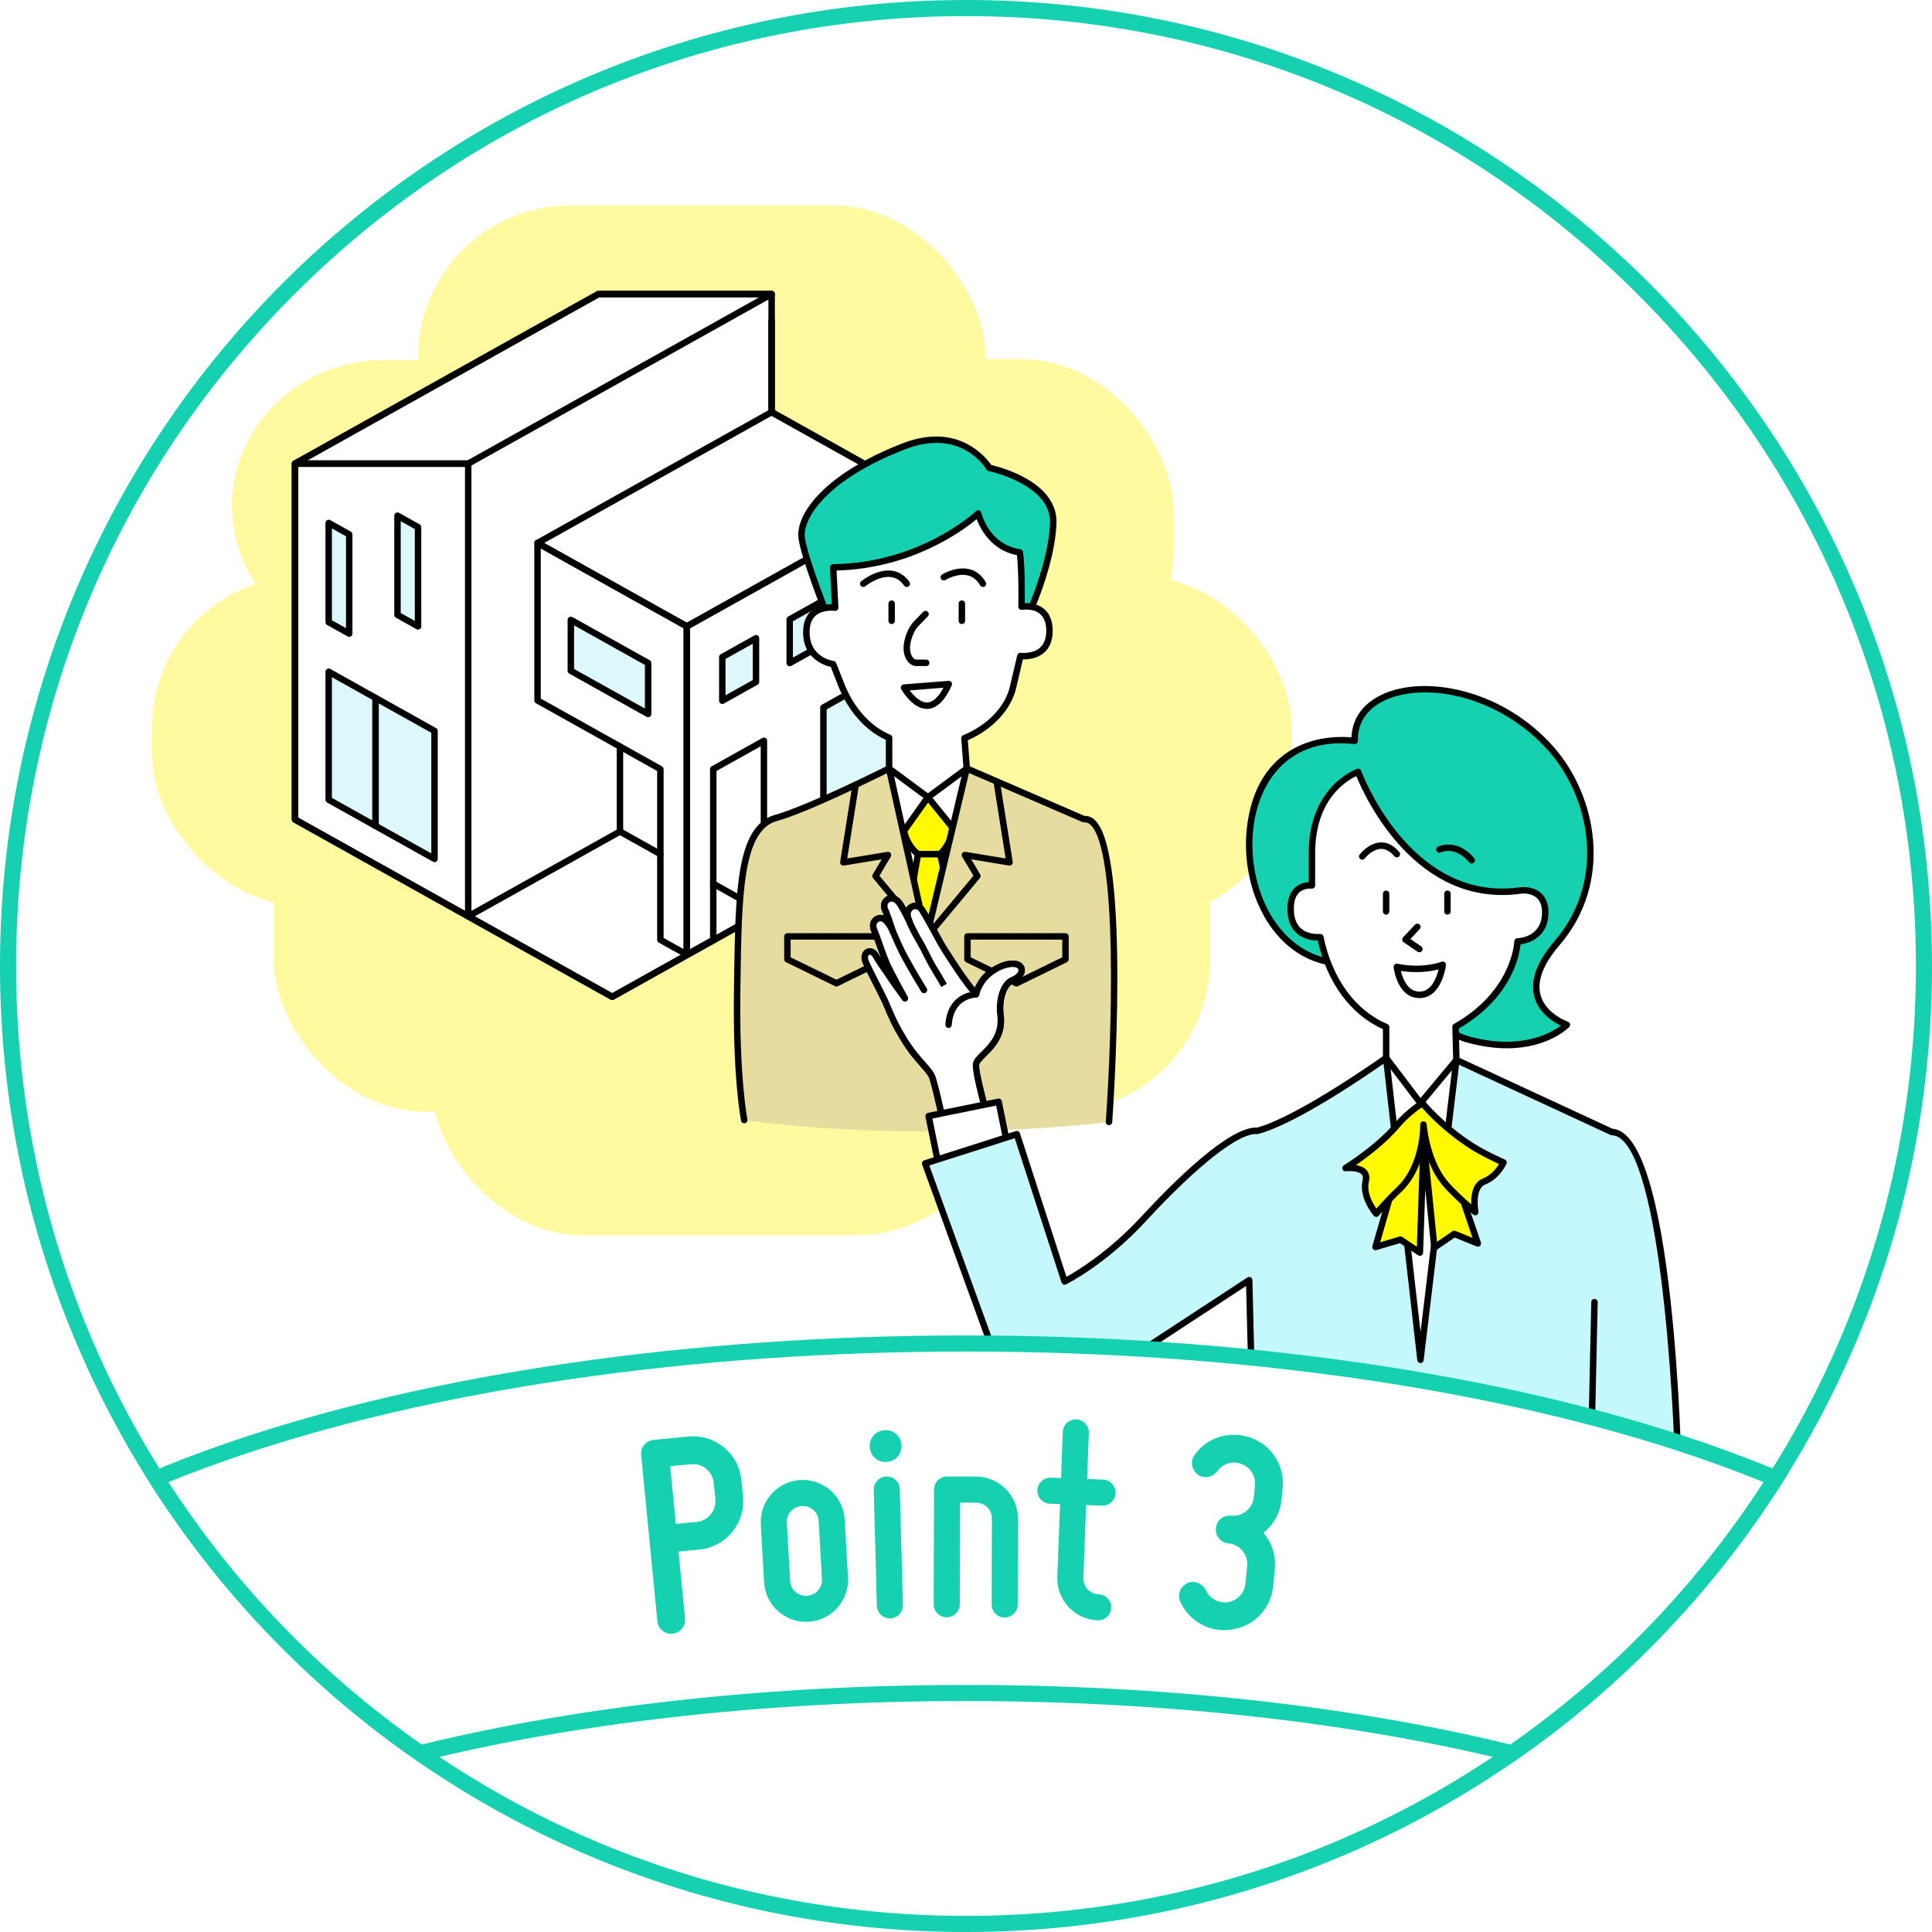<?xml version="1.0" encoding="UTF-8"?>
<svg id="fig-points-neutral" xmlns="http://www.w3.org/2000/svg" viewBox="0 0 240 240">
  <defs>
    <style>
      .cls-1 {
        fill: #ddf8fa;
      }

      .cls-1, .cls-2, .cls-3, .cls-4, .cls-5, .cls-6, .cls-7, .cls-8, .cls-9 {
        stroke-width: 0px;
      }

      .cls-2 {
        fill: #f7fffd;
      }

      .cls-3 {
        fill: #fffa00;
      }

      .cls-4 {
        fill: #000;
      }

      .cls-5 {
        fill: #c5f8fc;
      }

      .cls-6 {
        fill: #fffaa0;
      }

      .cls-7 {
        fill: #e6dca0;
      }

      .cls-8 {
        fill: #fff;
      }

      .cls-9 {
        fill: #16d1b0;
      }
    </style>
  </defs>
  <rect class="cls-8" width="240" height="240"/>
  <g>
    <path class="cls-8" d="M120,239C54.383,239,1,185.617,1,120S54.383,1,120,1s119,53.383,119,119-53.383,119-119,119Z"/>
    <path class="cls-9" d="M120,2c31.519,0,61.151,12.274,83.439,34.561s34.561,51.919,34.561,83.439-12.274,61.151-34.561,83.439c-22.287,22.288-51.92,34.561-83.439,34.561s-61.151-12.274-83.439-34.561C14.274,181.151,2,151.519,2,120S14.274,58.848,36.561,36.561C58.849,14.274,88.481,2,120,2M120,0C53.726,0,0,53.726,0,120s53.726,120,120,120,120-53.726,120-120S186.274,0,120,0h0Z"/>
  </g>
  <g>
    <g>
      <g>
        <path class="cls-6" d="M28.812,62.839c0-9.958,8.493-18.105,18.873-18.105h57.055c10.38,0,18.873,8.147,18.873,18.105s-8.493,18.105-18.873,18.105h-57.055c-10.38,0-18.873-8.147-18.873-18.105Z"/>
        <rect class="cls-6" x="18.858" y="71.573" width="83.59" height="40.959" rx="18.873" ry="18.873"/>
        <rect class="cls-6" x="51.93" y="25.538" width="70.546" height="38.507" rx="18.873" ry="18.873"/>
        <rect class="cls-6" x="49.065" y="44.618" width="96.73" height="42.59" rx="18.873" ry="18.873"/>
        <rect class="cls-6" x="53.633" y="71.573" width="106.837" height="42.589" rx="18.873" ry="18.873"/>
        <rect class="cls-6" x="33.994" y="92.797" width="116.336" height="45.3" rx="18.873" ry="18.873"/>
        <rect class="cls-6" x="53.561" y="114.966" width="71.467" height="38.502" rx="18.873" ry="18.873"/>
      </g>
      <g>
        <g>
          <polygon class="cls-8" points="114.398 61.56 95.856 51.197 95.856 36.528 74.336 36.528 36.644 57.594 36.644 60.878 36.644 101.803 76.048 123.826 114.398 102.393 114.398 61.56 114.398 61.56"/>
          <path class="cls-4" d="M76.048,124.226c-.067,0-.134-.017-.195-.051l-39.404-22.023c-.126-.071-.205-.204-.205-.349v-44.209c0-.145.078-.279.205-.349l37.692-21.065c.06-.033.127-.051.195-.051h21.52c.221,0,.4.179.4.4v14.434l18.337,10.248c.126.071.205.204.205.349v40.833c0,.145-.078.279-.205.349l-38.35,21.433c-.061.034-.128.051-.195.051ZM37.043,101.568l39.004,21.799,37.95-21.209v-40.364l-18.337-10.248c-.126-.071-.205-.204-.205-.349v-14.269h-21.016l-37.396,20.9v43.74Z"/>
        </g>
        <path class="cls-4" d="M58.164,114.23c-.067,0-.134-.017-.195-.051l-21.52-12.027c-.126-.071-.205-.204-.205-.349v-44.209c0-.221.179-.4.4-.4h21.52c.221,0,.4.179.4.4v56.237c0,.142-.075.273-.197.345-.062.037-.133.055-.203.055ZM37.043,101.569l20.72,11.58v-55.155h-20.72v43.575Z"/>
        <path class="cls-4" d="M58.164,57.994h-21.52c-.182,0-.341-.123-.387-.299s.033-.361.192-.45l37.692-21.065c.06-.033.127-.051.195-.051h21.52c.182,0,.341.123.387.299s-.033.361-.192.45l-37.692,21.065c-.06.033-.127.051-.195.051ZM38.179,57.194h19.88l36.26-20.266h-19.88l-36.261,20.266Z"/>
        <path class="cls-4" d="M85.319,78.211c-.067,0-.134-.017-.195-.051l-18.542-10.363c-.126-.071-.205-.204-.205-.349s.078-.279.205-.349l29.078-16.251c.122-.068.269-.068.391,0l18.542,10.363c.126.071.205.204.205.349s-.078.279-.205.349l-29.079,16.251c-.061.034-.128.051-.195.051ZM67.597,67.449l17.722,9.905,28.259-15.793-17.722-9.905-28.258,15.793Z"/>
        <g>
          <polygon class="cls-1" points="43.382 66.387 40.83 64.961 40.83 77.287 43.382 78.713 43.382 66.387"/>
          <path class="cls-4" d="M43.382,79.113c-.067,0-.134-.017-.195-.051l-2.552-1.426c-.126-.071-.205-.204-.205-.349v-12.327c0-.142.075-.273.197-.345.123-.072.273-.073.398-.004l2.552,1.426c.126.071.205.204.205.349v12.326c0,.142-.075.273-.197.345-.062.037-.133.055-.203.055ZM41.23,77.053l1.752.979v-11.41l-1.752-.979v11.41Z"/>
        </g>
        <g>
          <polygon class="cls-1" points="51.93 65.485 49.378 64.059 49.378 76.386 51.93 77.811 51.93 65.485"/>
          <path class="cls-4" d="M51.93,78.211c-.067,0-.134-.017-.195-.051l-2.551-1.426c-.126-.071-.205-.204-.205-.349v-12.326c0-.142.075-.273.198-.345.122-.072.273-.073.397-.004l2.551,1.426c.126.071.205.204.205.349v12.326c0,.142-.075.273-.197.345-.062.037-.133.055-.203.055ZM49.778,76.151l1.751.979v-11.41l-1.751-.979v11.41Z"/>
        </g>
        <path class="cls-4" d="M95.855,51.597c-.221,0-.4-.179-.4-.4v-11.385c0-.221.179-.4.4-.4s.4.179.4.4v11.385c0,.221-.179.4-.4.4Z"/>
        <path class="cls-4" d="M77.013,103.696c-.221,0-.4-.179-.4-.4v-10.56c0-.221.179-.4.4-.4s.4.179.4.4v10.56c0,.221-.179.4-.4.4Z"/>
        <path class="cls-4" d="M85.319,118.982c-.07,0-.14-.018-.203-.055-.122-.072-.197-.203-.197-.345v-40.771c0-.145.078-.279.205-.349l29.079-16.252c.125-.069.275-.068.398.004.122.072.197.203.197.345v40.833c0,.145-.078.279-.205.349l-19.5,10.898c-.124.069-.275.068-.398-.004-.122-.072-.197-.203-.197-.345v-20.585l-5.495,3.071v20.97c0,.145-.078.279-.205.349l-3.284,1.836c-.061.034-.128.051-.195.051ZM85.719,78.046v39.854l2.484-1.388v-20.97c0-.145.078-.279.205-.349l6.294-3.518c.125-.069.275-.068.398.004.122.072.197.203.197.345v20.585l18.7-10.451v-39.916l-28.279,15.804Z"/>
        <path class="cls-4" d="M85.319,118.982c-.067,0-.134-.017-.195-.051l-3.284-1.836c-.126-.071-.205-.204-.205-.349v-20.97l-15.053-8.413c-.126-.071-.205-.204-.205-.349v-19.566c0-.142.075-.273.197-.345.123-.072.273-.073.398-.004l18.542,10.363c.126.071.205.204.205.349v40.771c0,.142-.075.273-.197.345-.062.037-.133.055-.203.055ZM82.435,116.512l2.484,1.388v-39.854l-17.742-9.915v18.649l15.053,8.413c.126.071.205.204.205.349v20.97Z"/>
        <path class="cls-4" d="M76.048,124.226c-.067,0-.134-.017-.195-.051l-17.884-9.995c-.126-.071-.205-.204-.205-.349s.078-.279.205-.349l18.85-10.535c.122-.068.269-.068.391,0l5.021,2.806c.193.108.262.351.154.544-.107.193-.351.262-.544.154l-4.826-2.697-18.03,10.077,17.064,9.537,18.03-10.076-5.67-3.169c-.193-.108-.262-.351-.154-.544.108-.193.351-.263.544-.154l6.294,3.518c.126.071.205.204.205.349s-.078.279-.205.349l-18.85,10.535c-.061.034-.128.051-.195.051Z"/>
        <g>
          <polygon class="cls-1" points="102.287 87.894 102.287 103.796 110.661 99.116 110.661 83.214 102.287 87.894"/>
          <path class="cls-4" d="M102.287,104.196c-.07,0-.14-.018-.203-.055-.122-.072-.197-.203-.197-.345v-15.902c0-.145.078-.279.205-.349l8.374-4.68c.125-.069.276-.068.398.004s.197.203.197.345v15.902c0,.145-.078.279-.205.349l-8.374,4.68c-.061.034-.128.051-.195.051ZM102.687,88.128v14.986l7.574-4.233v-14.986l-7.574,4.233Z"/>
        </g>
        <g>
          <polygon class="cls-1" points="106.474 72.261 106.474 77.689 110.661 75.349 110.661 69.921 106.474 72.261"/>
          <path class="cls-4" d="M106.474,78.089c-.07,0-.14-.018-.203-.055-.122-.072-.197-.203-.197-.345v-5.429c0-.145.078-.279.205-.349l4.187-2.34c.125-.069.276-.068.398.004s.197.203.197.345v5.429c0,.145-.078.279-.205.349l-4.187,2.34c-.061.034-.128.051-.195.051ZM106.874,72.495v4.512l3.387-1.893v-4.512l-3.387,1.893Z"/>
        </g>
        <g>
          <polygon class="cls-1" points="98.1 76.941 98.1 82.369 102.287 80.029 102.287 74.601 98.1 76.941"/>
          <path class="cls-4" d="M98.1,82.769c-.07,0-.14-.018-.203-.055-.122-.072-.197-.203-.197-.345v-5.428c0-.145.078-.279.205-.349l4.187-2.34c.125-.069.275-.068.398.004.122.072.197.203.197.345v5.429c0,.145-.078.279-.205.349l-4.187,2.34c-.061.034-.128.051-.195.051ZM98.5,77.176v4.512l3.387-1.893v-4.512l-3.387,1.893Z"/>
        </g>
        <g>
          <polygon class="cls-1" points="89.726 81.621 89.726 87.05 93.913 84.709 93.913 79.281 89.726 81.621"/>
          <path class="cls-4" d="M89.726,87.449c-.07,0-.14-.018-.203-.055-.122-.072-.197-.203-.197-.345v-5.428c0-.145.078-.279.205-.349l4.187-2.34c.125-.069.275-.068.398.004.122.072.197.203.197.345v5.428c0,.145-.078.279-.205.349l-4.187,2.34c-.061.034-.128.051-.195.051ZM90.126,81.856v4.512l3.387-1.893v-4.512l-3.387,1.893Z"/>
        </g>
        <g>
          <g>
            <polygon class="cls-1" points="40.83 83.445 40.83 99.347 46.657 102.603 46.657 86.701 40.83 83.445"/>
            <path class="cls-4" d="M46.657,103.003c-.067,0-.134-.017-.195-.051l-5.827-3.256c-.126-.071-.205-.204-.205-.349v-15.902c0-.142.075-.273.197-.345.123-.072.273-.073.398-.004l5.827,3.256c.126.071.205.204.205.349v15.902c0,.142-.075.273-.197.345-.062.037-.133.055-.203.055ZM41.23,99.113l5.027,2.809v-14.986l-5.027-2.809v14.986Z"/>
          </g>
          <g>
            <polygon class="cls-1" points="70.911 77.002 70.911 83.332 80.514 88.699 80.514 82.369 70.911 77.002"/>
            <path class="cls-4" d="M80.514,89.099c-.067,0-.134-.017-.195-.051l-9.603-5.367c-.126-.071-.205-.204-.205-.349v-6.33c0-.142.075-.273.197-.345.122-.072.273-.073.398-.004l9.603,5.367c.126.071.205.204.205.349v6.33c0,.142-.075.273-.197.345-.062.037-.133.055-.203.055ZM71.312,83.098l8.803,4.919v-5.413l-8.803-4.92v5.414Z"/>
          </g>
          <g>
            <polygon class="cls-1" points="53.978 90.793 46.657 86.701 46.657 102.603 53.978 106.695 53.978 90.793"/>
            <path class="cls-4" d="M53.978,107.095c-.067,0-.134-.017-.195-.051l-7.321-4.091c-.126-.071-.205-.204-.205-.349v-15.902c0-.142.075-.273.197-.345.122-.072.273-.073.398-.004l7.321,4.092c.126.071.205.204.205.349v15.902c0,.142-.075.273-.197.345-.062.037-.133.055-.203.055ZM47.057,102.369l6.521,3.644v-14.985l-6.521-3.644v14.986Z"/>
          </g>
        </g>
      </g>
      <g>
        <g>
          <path class="cls-9" d="M102.838,76.635s-2.891-7.206-3.246-9.793c-.355-2.587,2.894-7.626,12.713-11.41,7.37-2.841,10.585,2.689,10.585,2.689,0,0,8.151,1.674,7.948,6.898-.203,5.225-3.196,11.616-3.196,11.616h-24.805Z"/>
          <path class="cls-4" d="M127.643,77.035h-24.805c-.164,0-.311-.099-.371-.251-.119-.296-2.914-7.282-3.272-9.888-.429-3.129,3.445-8.168,12.966-11.838,6.89-2.655,10.358,1.803,10.975,2.707,1.216.28,8.302,2.131,8.103,7.269-.204,5.245-3.11,11.507-3.233,11.771-.066.141-.207.23-.362.23ZM103.11,76.236h24.275c.527-1.185,2.878-6.7,3.054-11.232.188-4.823-7.551-6.475-7.629-6.491-.111-.023-.208-.093-.265-.19-.126-.214-3.147-5.197-10.096-2.517-9.733,3.751-12.785,8.623-12.461,10.982.307,2.24,2.611,8.156,3.122,9.448Z"/>
        </g>
        <g>
          <g>
            <g>
              <polygon class="cls-8" points="120.094 95.468 110.444 95.468 106.936 129.294 124.249 129.294 120.094 95.468"/>
              <path class="cls-4" d="M124.25,129.694h-17.313c-.113,0-.221-.048-.297-.132-.076-.084-.113-.197-.101-.309l3.508-33.826c.021-.204.193-.359.398-.359h9.65c.202,0,.373.151.397.351l4.155,33.826c.014.114-.021.228-.097.314-.076.086-.185.135-.3.135ZM107.38,128.894h16.417l-4.057-33.027h-8.935l-3.425,33.027Z"/>
            </g>
            <g>
              <path class="cls-3" d="M115.269,99.037l2.964,3.652s.313,1.604-1.438,3.416h-2.75s-1.315-.865-1.752-2.886l2.976-4.182Z"/>
              <path class="cls-4" d="M116.796,106.505h-2.75c-.078,0-.155-.023-.22-.066-.06-.039-1.457-.98-1.923-3.136-.023-.11,0-.225.065-.317l2.976-4.182c.072-.102.188-.164.313-.168.123,0,.244.051.323.148l2.964,3.652c.042.051.069.111.082.176.015.074.331,1.83-1.542,3.771-.075.078-.179.122-.288.122ZM114.177,105.706h2.446c1.245-1.356,1.254-2.525,1.228-2.853l-2.56-3.155-2.566,3.607c.359,1.433,1.182,2.186,1.453,2.402Z"/>
            </g>
            <g>
              <path class="cls-3" d="M114.046,106.105s-1.115,5.818-1.752,11.219c-.638,5.401-.604,14.438-.604,14.438l3.724,4.532,3.773-4.532s.07-7.309-.483-14.029c-.471-5.722-1.908-11.629-1.908-11.629h-2.75Z"/>
              <path class="cls-4" d="M115.414,136.694h-.001c-.119,0-.232-.054-.308-.146l-3.725-4.531c-.059-.071-.091-.16-.091-.252,0-.091-.026-9.123.607-14.487.632-5.354,1.746-11.189,1.756-11.248.036-.188.201-.325.393-.325h2.75c.185,0,.345.126.389.305.015.059,1.45,6.003,1.917,11.69.548,6.662.485,13.992.484,14.066,0,.092-.034.181-.092.252l-3.773,4.531c-.076.091-.189.144-.308.144ZM112.089,131.619l3.327,4.048,3.372-4.05c.006-1.052.02-7.736-.482-13.85-.402-4.891-1.53-9.981-1.826-11.261h-2.102c-.242,1.299-1.144,6.263-1.687,10.866-.584,4.948-.603,13.075-.602,14.248Z"/>
            </g>
            <path class="cls-7" d="M92.454,139.133s9.204,1.434,22.814,1.434,22.497-1.194,22.497-1.194c0,0,2.71-38.197-3.115-37.612l-14.556-6.294-5.008,20.96-4.642-20.96s-10.212,5.128-14.207,6.186c-4.526,1.484-4.491,9.936-4.662,21.079-.174,11.314.878,16.401.878,16.401Z"/>
            <g>
              <path class="cls-7" d="M137.765,139.373s2.71-38.197-3.115-37.612l-14.556-6.294-5.008,20.96-4.642-20.96s-10.212,5.128-14.207,6.186c-4.526,1.484-4.491,9.936-4.662,21.079-.174,11.314.878,16.401.878,16.401"/>
              <path class="cls-4" d="M137.765,139.773c-.01,0-.019,0-.029,0-.22-.016-.386-.207-.371-.427.804-11.338,1.447-33.633-1.878-36.862-.253-.246-.511-.35-.797-.323-.068.008-.136-.004-.199-.031l-14.119-6.105-4.897,20.497c-.043.18-.204.307-.389.307h-.003c-.186-.001-.347-.132-.387-.313l-4.531-20.46c-2.056,1.021-10.273,5.046-13.825,5.986-4.077,1.337-4.196,9.377-4.347,19.555l-.017,1.143c-.171,11.124.859,16.263.87,16.314.045.216-.094.428-.311.472-.217.043-.428-.094-.473-.311-.043-.209-1.059-5.259-.886-16.488l.017-1.143c.162-10.907.278-18.788,4.92-20.31,3.932-1.041,14.05-6.112,14.152-6.163.111-.055.24-.057.352-.004.111.053.192.154.219.275l4.266,19.263,4.604-19.27c.027-.115.104-.212.21-.265.106-.053.229-.057.338-.01l14.467,6.255c.486-.021.928.167,1.325.553,4.421,4.293,2.215,36.139,2.119,37.492-.015.211-.19.372-.398.372Z"/>
            </g>
            <g>
              <path class="cls-8" d="M126.894,75.361c.081-5.097-.213-6.74-.213-6.74-4.188-.625-5.167-4.833-5.167-4.833,0,0-6.806,6.551-18.012,6.692l.245,5.007s-3.363-.491-3.568,2.685c-.25,3.875,3.312,4.328,3.312,4.328,0,0,.359.886.989,2.512,1.111,2.869,3.17,5.462,5.963,6.636v3.821l4.825,3.569,4.825-3.569-.289-3.767c2.917-1.2,5.403-3.537,6.042-6.346.276-1.213.907-3.866.907-3.866,0,0,3.614.496,3.614-3.129,0-3.625-3.475-2.998-3.475-2.998Z"/>
              <path class="cls-4" d="M115.269,99.437c-.083,0-.167-.026-.238-.078l-4.825-3.569c-.102-.075-.162-.195-.162-.322v-3.559c-2.567-1.172-4.721-3.617-5.936-6.753-.455-1.173-.768-1.96-.906-2.306-.85-.196-3.653-1.117-3.422-4.704.066-1.017.434-1.804,1.096-2.34.809-.656,1.846-.756,2.45-.747l-.223-4.56c-.005-.108.034-.214.108-.293.075-.079.178-.125.287-.126,10.905-.137,17.672-6.516,17.739-6.58.104-.1.253-.135.391-.095.138.041.243.152.276.292.038.161.976,3.953,4.836,4.529.17.025.304.156.334.325.012.067.284,1.641.226,6.372.59-.022,1.605.057,2.396.718.711.594,1.072,1.509,1.072,2.719,0,1.186-.359,2.1-1.067,2.718-.878.766-2.047.842-2.636.833-.177.748-.611,2.583-.828,3.533-.609,2.675-2.9,5.15-6.011,6.513l.267,3.481c.01.137-.05.27-.161.352l-4.825,3.569c-.071.052-.154.078-.238.078ZM110.844,95.266l4.425,3.273,4.41-3.261-.272-3.547c-.013-.173.086-.334.247-.4,3.011-1.239,5.235-3.563,5.804-6.065.277-1.214.908-3.87.908-3.87.047-.2.233-.328.443-.304.014.002,1.455.182,2.371-.621.524-.459.79-1.17.79-2.112,0-.962-.264-1.67-.785-2.105-.875-.732-2.206-.502-2.218-.499-.12.021-.239-.012-.33-.089-.091-.077-.143-.192-.141-.311.062-3.867-.096-5.74-.171-6.389-3.195-.621-4.544-3.268-5.001-4.478-1.718,1.433-8.045,6.132-17.4,6.384l.225,4.595c.006.119-.042.235-.13.315-.088.08-.207.118-.326.101-.013-.002-1.409-.189-2.314.548-.479.389-.747.983-.797,1.766-.222,3.443,2.834,3.889,2.965,3.906.143.019.265.113.319.246,0,0,.36.888.992,2.518,1.175,3.034,3.269,5.371,5.745,6.412.148.062.245.208.245.369v3.619Z"/>
            </g>
            <path class="cls-4" d="M110.763,77.522c-.221,0-.4-.179-.4-.4v-2.134c0-.221.179-.4.4-.4s.4.179.4.4v2.134c0,.221-.179.4-.4.4Z"/>
            <path class="cls-4" d="M119.487,77.522c-.221,0-.4-.179-.4-.4v-2.134c0-.221.179-.4.4-.4s.4.179.4.4v2.134c0,.221-.179.4-.4.4Z"/>
            <path class="cls-4" d="M115.053,82.74h-1.205c-.9,0-1.604-.969-1.604-2.207,0-1.15.562-2.593,1.279-3.331l1.167-1.2c.153-.159.407-.162.565-.008.158.154.162.407.008.566l-1.166,1.2c-.571.588-1.053,1.837-1.053,2.728,0,.875.424,1.453.805,1.453h1.205c.221,0,.4.179.4.4s-.179.4-.4.4Z"/>
            <path class="cls-4" d="M112.644,72.916c-.125,0-.249-.059-.327-.169-.441-.625-.973-.971-1.625-1.059-1.541-.209-3.185,1.124-3.201,1.137-.171.14-.422.115-.563-.055-.14-.171-.116-.422.055-.562.078-.064,1.933-1.566,3.812-1.312.874.117,1.605.585,2.175,1.39.127.18.084.43-.096.558-.07.05-.151.073-.23.073Z"/>
            <path class="cls-4" d="M122.107,72.916c-.138,0-.272-.072-.347-.2-.381-.659-.891-1.074-1.516-1.231-1.324-.333-2.774.55-2.789.559-.188.115-.435.059-.551-.129s-.059-.434.128-.55c.071-.044,1.746-1.069,3.402-.656.845.211,1.523.752,2.018,1.608.111.191.045.436-.146.546-.063.037-.132.054-.2.054Z"/>
            <g>
              <path class="cls-8" d="M112.305,85.415s2.969,5.344,5.563-.438l-5.563.438"/>
              <path class="cls-4" d="M115.143,88.066c-1.801,0-3.13-2.355-3.187-2.457-.066-.119-.067-.264-.003-.384s.186-.199.321-.209l5.562-.438c.135-.015.276.053.358.168.081.115.096.265.038.394-.848,1.891-1.857,2.874-3.001,2.923-.029.001-.059.002-.088.002ZM113.008,85.761c.495.674,1.33,1.537,2.19,1.504.692-.03,1.378-.661,2.003-1.833l-4.193.33Z"/>
            </g>
          </g>
          <path class="cls-4" d="M115.086,116.827c-.115,0-.229-.049-.308-.144l-6.328-7.605c-.108-.13-.123-.315-.036-.46l1.112-1.87-4.698.775c-.128.019-.256-.021-.347-.111s-.133-.219-.113-.346l1.535-9.648c.035-.219.237-.368.458-.332.218.035.367.24.332.458l-1.448,9.1,4.999-.824c.152-.025.308.041.396.169.087.129.093.296.013.43l-1.407,2.366,6.147,7.388c.141.17.118.422-.052.563-.075.062-.166.093-.256.093Z"/>
          <path class="cls-4" d="M115.086,116.827c-.09,0-.181-.03-.256-.093-.17-.141-.193-.393-.052-.563l6.147-7.388-1.407-2.366c-.08-.134-.074-.301.013-.43.088-.128.246-.193.396-.169l4.999.824-1.448-9.1c-.035-.218.114-.423.332-.458.217-.036.423.114.458.332l1.535,9.648c.02.127-.022.256-.113.346s-.218.132-.347.111l-4.698-.775,1.112,1.87c.086.146.072.33-.036.46l-6.328,7.605c-.079.095-.193.144-.308.144Z"/>
          <path class="cls-4" d="M126.27,122.547c-.06,0-.12-.013-.176-.041l-6.089-2.98c-.137-.067-.224-.207-.224-.359v-2.841c0-.221.179-.4.4-.4h12.178c.221,0,.4.179.4.4v2.841c0,.153-.087.292-.224.359l-6.089,2.98c-.055.027-.116.041-.176.041ZM120.581,118.917l5.689,2.784,5.689-2.784v-2.191h-11.378v2.191ZM132.359,119.167h.01-.01Z"/>
          <path class="cls-4" d="M103.903,122.547c-.06,0-.12-.013-.176-.041l-6.089-2.98c-.137-.067-.224-.207-.224-.359v-2.841c0-.221.179-.4.4-.4h12.178c.221,0,.4.179.4.4v2.841c0,.153-.087.292-.224.359l-6.089,2.98c-.055.027-.116.041-.176.041ZM98.214,118.917l5.689,2.784,5.689-2.784v-2.191h-11.378v2.191Z"/>
          <path class="cls-4" d="M115.1,122.684c-1.231,0-2.232-1.001-2.232-2.232s1.001-2.232,2.232-2.232,2.232,1.001,2.232,2.232-1.001,2.232-2.232,2.232ZM115.1,119.019c-.79,0-1.433.643-1.433,1.433s.643,1.432,1.433,1.432,1.433-.643,1.433-1.432-.643-1.433-1.433-1.433Z"/>
          <path class="cls-4" d="M115.1,132.153c-1.231,0-2.232-1.001-2.232-2.232s1.001-2.232,2.232-2.232,2.232,1.001,2.232,2.232-1.001,2.232-2.232,2.232ZM115.1,128.488c-.79,0-1.433.643-1.433,1.433s.643,1.433,1.433,1.433,1.433-.643,1.433-1.433-.643-1.433-1.433-1.433Z"/>
        </g>
      </g>
    </g>
    <g>
      <g>
        <path class="cls-5" d="M114.925,144.527l8.558,23.576c1.383,6.23,7.012,7.943,11.21,4.337l20.485-13.417.64,25.849s3.5,3.172,21.103,3.172,20.633-2.905,20.633-2.905c0,0,1.467,1.751,5.182,1.633,4.108-.13,5.83-1.585,5.83-1.585,0,0-.781-44.358-8.333-44.563l-19.313-8.95-4.463,49.16-6.107-48.489s-8.898,6.747-14.154,8.138c-3.084-.258-9.91,6.358-14.17,10.972-4.926,5.336-9.777,7.739-9.777,7.739l-5.934-18.302-11.389,3.635Z"/>
        <g>
          <g>
            <path class="cls-8" d="M108.782,118.707c.729,1.26,1.043,1.561,1.561,2.37.14.219.357.536.598.88l.074-.536c-.364-.689-.693-1.332-.832-1.653-.508-1.178-1.234-3.409-1.558-4.153-.324-.744-.095-1.25.387-1.483.746-.361,1.36.448,1.813,1.386.027.056.064.137.106.233h0s-.681-2.101-.979-2.724c-.534-1.116.948-2.232,1.917-.631.582.962,1.117,2.125,1.117,2.125h.001c-.131-.328-.224-.624-.245-.847-.097-1.035,1.163-1.596,1.787-.647.542.825,1.731,3.057,2.265,4.028.534.97,2.153,3.408,2.814,4.343.865,1.224,1.65,2.118,1.65,2.118h0s.093-.721.776-1.681c.898-1.262,2.321-1.834,2.912-1.989,2.305-.607,2.572,1.189.898,1.868-1.524.618-1.73,3.215-1.577,4.222.566,3.712-2.717,5.046-3.008,6.187-.291,1.14,2.329,9.802,2.329,9.802l-5.591,1.345s-1.769-8.669-2.257-9.645c-.488-.976-1.934-2.034-3.458-4.535-1.525-2.5-1.832-3.673-2.442-4.954-.61-1.281-1.999-3.884-2.315-4.705-.434-1.127.672-1.735,1.258-.722Z"/>
            <path class="cls-4" d="M117.996,143.668c-.075,0-.15-.021-.215-.062-.091-.058-.155-.151-.177-.257-.707-3.464-1.882-8.865-2.223-9.546-.184-.367-.55-.782-1.015-1.306-.646-.73-1.532-1.731-2.427-3.199-1.113-1.825-1.581-2.939-1.994-3.923-.154-.368-.299-.713-.468-1.067-.237-.497-.591-1.195-.955-1.909-.576-1.133-1.172-2.304-1.372-2.824-.325-.845.022-1.466.482-1.686.428-.206,1.08-.099,1.496.62h0c.131.226.248.421.355.593-.203-.532-.416-1.129-.612-1.679-.248-.693-.47-1.317-.613-1.646-.456-1.05,0-1.723.58-2.003.301-.146.619-.167.923-.061.016.006.032.011.047.018-.083-.219-.158-.406-.217-.529-.337-.704-.1-1.5.55-1.851.586-.316,1.453-.179,2.07.84.118.195.233.397.343.596.162-.26.408-.462.714-.57.595-.209,1.221.024,1.595.592.44.67,1.274,2.204,1.883,3.324l.398.73c.52.945,2.121,3.358,2.791,4.305.437.619.856,1.155,1.159,1.529.127-.304.321-.68.614-1.093,1.123-1.577,2.933-2.091,3.135-2.144,1.481-.39,2.23.135,2.42.704.205.616-.166,1.474-1.27,1.922-1.281.52-1.469,2.89-1.332,3.791.422,2.767-1.155,4.324-2.198,5.355-.389.384-.755.746-.818.991-.166.646,1.052,5.382,2.324,9.587.032.105.019.219-.036.315-.055.095-.146.164-.253.19l-5.591,1.345c-.031.007-.062.011-.094.011ZM108.053,118.592c-.026,0-.052.006-.076.017-.143.068-.216.323-.08.677.186.482.771,1.634,1.338,2.749.367.721.725,1.426.964,1.928.174.365.323.721.483,1.101.402.958.858,2.043,1.939,3.816.859,1.408,1.682,2.338,2.344,3.085.503.568.9,1.017,1.131,1.479.452.904,1.825,7.48,2.208,9.339l4.777-1.15c-.625-2.091-2.494-8.509-2.212-9.611.118-.46.521-.858,1.031-1.362.983-.971,2.33-2.301,1.969-4.665-.15-.984.002-3.914,1.822-4.653.61-.247.896-.674.812-.928-.086-.258-.613-.404-1.457-.183-.631.166-1.908.74-2.687,1.834-.608.854-.705,1.497-.706,1.503-.022.155-.132.284-.282.328-.151.044-.312-.001-.415-.118-.033-.037-.81-.924-1.676-2.151-.679-.96-2.306-3.413-2.838-4.381l-.4-.734c-.568-1.045-1.427-2.625-1.849-3.267-.246-.373-.544-.318-.662-.276-.219.077-.426.313-.393.666.011.114.057.334.218.736.05.123.035.263-.04.373-.16.236-.577.179-.705-.077h0s-.001-.004-.002-.006c0,0,0-.001,0-.002-.213-.45-.636-1.317-1.084-2.057-.308-.509-.693-.719-1.005-.551-.228.123-.378.446-.208.801.306.64.971,2.687.999,2.774.066.203-.039.421-.238.497-.198.076-.422-.017-.508-.212l-.101-.222c-.448-.929-.798-1.166-.967-1.225-.104-.036-.2-.028-.312.026-.336.162-.401.487-.194.963.147.339.378.982.633,1.696.305.854.65,1.821.925,2.458.116.268.391.815.819,1.625.039.074.054.159.042.242l-.074.536c-.022.163-.143.295-.302.334-.161.038-.328-.025-.421-.16-.245-.35-.465-.671-.607-.894-.188-.293-.348-.518-.512-.748-.29-.407-.59-.828-1.058-1.637h0c-.115-.199-.26-.316-.382-.316Z"/>
          </g>
          <g>
            <path class="cls-8" d="M114.779,122.974s-1.381-2.233-2.364-4.052c-.76-1.407-1.393-2.996-1.591-3.405-.453-.938-1.067-1.747-1.813-1.386-.482.233-.71.739-.387,1.483.324.744,1.049,2.974,1.558,4.153.385.892,2.233,4.25,2.233,4.25,0,0-1.555-2.132-2.073-2.94-.518-.809-.831-1.11-1.561-2.37-.586-1.012-1.692-.405-1.258.722.316.821,1.705,3.425,2.315,4.705.61,1.281.917,2.453,2.442,4.954,1.525,2.5,2.971,3.559,3.458,4.535.488.976,2.257,9.645,2.257,9.645l5.591-1.345s-2.62-8.661-2.329-9.802c.291-1.141,3.575-2.475,3.008-6.187-.154-1.007.053-3.603,1.577-4.222,1.674-.679,1.407-2.475-.898-1.868-.591.155-2.014.728-2.912,1.99-.683.961-.776,1.681-.776,1.681,0,0-3.178.034-3.421,3.778"/>
            <path class="cls-4" d="M117.996,143.668c-.075,0-.15-.021-.215-.062-.091-.058-.155-.151-.177-.257-.707-3.464-1.882-8.865-2.223-9.546-.184-.367-.55-.782-1.015-1.306-.646-.73-1.532-1.731-2.427-3.199-1.113-1.825-1.581-2.939-1.994-3.923-.154-.368-.299-.713-.468-1.067-.237-.497-.591-1.195-.955-1.909-.576-1.133-1.172-2.304-1.372-2.824-.325-.845.022-1.466.482-1.686.427-.205,1.08-.099,1.496.62.131.226.248.42.355.592-.203-.531-.416-1.128-.612-1.678-.248-.693-.47-1.317-.613-1.646-.456-1.05,0-1.723.58-2.003.488-.236,1.006-.139,1.458.269.31.281.601.707.889,1.303.055.113.142.314.255.576.292.673.78,1.8,1.327,2.813.966,1.787,2.338,4.009,2.353,4.031.116.188.058.434-.13.551-.188.117-.435.058-.551-.13-.014-.022-1.398-2.264-2.376-4.072-.563-1.043-1.06-2.19-1.357-2.875-.108-.248-.19-.439-.242-.546-.238-.495-.476-.85-.705-1.057-.268-.242-.441-.207-.574-.143-.336.162-.401.487-.194.964.147.339.378.982.633,1.696.305.853.65,1.82.925,2.458.373.864,2.198,4.182,2.216,4.216.102.185.042.417-.136.53-.18.114-.414.068-.538-.102-.063-.088-1.568-2.151-2.086-2.961-.188-.293-.348-.518-.512-.748-.29-.407-.589-.828-1.058-1.637-.141-.242-.324-.364-.458-.299-.143.068-.216.323-.08.677.186.482.771,1.634,1.338,2.749.367.721.725,1.426.964,1.928.174.365.323.721.483,1.101.402.958.858,2.043,1.939,3.816.859,1.408,1.682,2.338,2.344,3.085.503.568.9,1.017,1.131,1.479.452.904,1.825,7.48,2.208,9.339l4.777-1.15c-.625-2.091-2.494-8.509-2.212-9.611.118-.46.521-.858,1.031-1.362.983-.971,2.33-2.302,1.969-4.665-.15-.984.002-3.914,1.822-4.653.61-.247.896-.674.812-.928-.086-.258-.613-.404-1.457-.183-.631.166-1.908.74-2.687,1.835-.608.854-.705,1.497-.706,1.503-.028.194-.194.343-.391.346-.115.002-2.813.09-3.028,3.404-.014.221-.208.388-.425.373-.22-.014-.388-.205-.373-.425.216-3.332,2.617-3.991,3.496-4.12.095-.331.31-.891.775-1.544,1.122-1.578,2.932-2.091,3.135-2.145,1.482-.391,2.23.135,2.42.704.205.616-.166,1.474-1.27,1.922-1.282.52-1.469,2.89-1.332,3.791.422,2.767-1.155,4.324-2.198,5.355-.389.384-.755.746-.818.991-.166.646,1.052,5.382,2.324,9.587.032.105.019.219-.036.315-.055.095-.146.164-.253.19l-5.591,1.345c-.031.007-.062.011-.094.011Z"/>
          </g>
          <g>
            <path class="cls-8" d="M117.278,122.408s-.775-1.348-1.247-2.103c-.392-.628-.776-1.416-1.373-2.596-.235-.463-1.82-3.001-1.917-4.036-.097-1.035,1.163-1.596,1.787-.647.542.825,1.731,3.057,2.265,4.028.534.97,2.154,3.408,2.814,4.343.865,1.224,1.65,2.118,1.65,2.118"/>
            <path class="cls-4" d="M121.257,123.915c-.111,0-.222-.046-.3-.136-.033-.037-.81-.924-1.676-2.151-.679-.96-2.306-3.413-2.838-4.381l-.399-.733c-.568-1.045-1.427-2.625-1.849-3.267-.245-.374-.545-.317-.662-.276-.219.077-.426.313-.393.666.069.739,1.128,2.582,1.581,3.369.139.242.245.427.294.524l.271.537c.444.88.765,1.516,1.085,2.028.474.759,1.254,2.115,1.254,2.115l-.693.399s-.771-1.34-1.24-2.09c-.339-.543-.667-1.193-1.12-2.092l-.271-.536c-.045-.09-.145-.262-.274-.487-.773-1.345-1.605-2.851-1.684-3.693-.063-.678.308-1.279.925-1.496.595-.208,1.221.024,1.595.592.44.67,1.274,2.204,1.883,3.325l.398.729c.52.945,2.121,3.358,2.791,4.305.841,1.19,1.616,2.076,1.624,2.085.146.166.129.419-.037.564-.076.067-.17.099-.264.099Z"/>
          </g>
          <g>
            <path class="cls-8" d="M110.93,115.751s-.681-2.101-.979-2.724c-.534-1.116.948-2.232,1.917-.631.582.962,1.117,2.125,1.117,2.125"/>
            <path class="cls-4" d="M110.93,116.151c-.169,0-.326-.108-.38-.277-.007-.021-.676-2.083-.959-2.675-.337-.704-.1-1.5.55-1.851.586-.316,1.453-.179,2.07.84.587.969,1.116,2.116,1.138,2.165.092.201.004.438-.196.531-.2.093-.438.004-.53-.196-.005-.011-.533-1.155-1.096-2.085-.308-.508-.693-.719-1.005-.55-.228.123-.378.446-.208.802.306.639.971,2.687.999,2.773.068.21-.047.436-.257.504-.041.013-.083.02-.124.02Z"/>
          </g>
        </g>
        <g>
          <polygon class="cls-8" points="180.92 131.675 172.189 131.42 165.733 176.847 188.511 176.847 180.92 131.675"/>
          <path class="cls-4" d="M188.511,177.247h-22.777c-.116,0-.226-.05-.302-.138-.076-.088-.11-.204-.094-.319l6.456-45.427c.028-.201.199-.348.408-.344l8.73.255c.191.006.351.145.383.333l7.591,45.172c.02.116-.013.235-.089.325-.076.09-.188.142-.305.142ZM166.194,176.447h21.844l-7.458-44.382-8.044-.235-6.341,44.617Z"/>
        </g>
        <g>
          <polygon class="cls-8" points="117.025 146.856 115.353 138.637 124.056 136.867 125.433 143.635 117.025 146.856"/>
          <path class="cls-4" d="M117.025,147.256c-.066,0-.133-.017-.192-.049-.103-.057-.176-.156-.2-.271l-1.672-8.219c-.044-.217.096-.428.312-.472l8.702-1.77c.215-.044.428.096.472.312l1.377,6.769c.039.192-.066.383-.249.453l-8.407,3.221c-.046.018-.095.026-.143.026ZM115.825,138.949l1.498,7.364,7.65-2.93-1.229-6.045-7.918,1.611Z"/>
        </g>
        <g>
          <path class="cls-5" d="M208.566,185.189s-.781-44.358-8.333-44.563l-19.313-8.95-4.463,37.25-4.267-37.506s-10.738,7.672-15.994,9.064c-3.084-.258-9.91,6.358-14.17,10.972-4.926,5.336-9.777,7.739-9.777,7.739l-5.934-18.302-11.389,3.635,8.558,23.576c2.31,7.397,6.073,7.422,11.21,4.337l20.485-13.417.64,25.849"/>
          <path class="cls-4" d="M208.565,185.588c-.218,0-.396-.174-.4-.393-.216-12.232-2.063-44.011-7.944-44.17-.055-.001-.108-.014-.157-.037l-18.813-8.719-4.398,36.704c-.024.201-.194.352-.397.352h0c-.203,0-.374-.153-.396-.355l-4.19-36.835c-2.288,1.6-10.93,7.506-15.571,8.734-.045.012-.091.015-.136.012-2.232-.188-7.401,3.868-13.843,10.845-4.919,5.329-9.693,7.727-9.894,7.826-.104.051-.226.056-.333.01-.107-.045-.189-.135-.225-.245l-5.811-17.923-10.613,3.387,8.416,23.185c1.013,3.24,2.317,5.117,3.994,5.756,1.641.624,3.749.109,6.634-1.625l20.472-13.408c.122-.079.276-.087.405-.02.128.067.21.199.214.344l.64,25.849c.005.221-.169.404-.39.41h-.01c-.216,0-.395-.173-.4-.39l-.623-25.131-19.884,13.023c-3.125,1.877-5.454,2.413-7.344,1.695-1.921-.731-3.382-2.775-4.467-6.248l-8.552-23.559c-.037-.102-.031-.215.017-.313s.134-.171.237-.205l11.389-3.635c.21-.069.435.048.502.258l5.786,17.847c1.265-.702,5.253-3.102,9.25-7.432,3.913-4.239,10.965-11.302,14.424-11.105,5.149-1.402,15.695-8.909,15.802-8.985.115-.082.265-.098.395-.04.129.058.219.179.235.32l3.879,34.103,4.056-33.85c.015-.127.09-.239.202-.302s.246-.068.363-.014l19.242,8.918c7.633.503,8.556,40.389,8.636,44.952.004.221-.172.403-.393.407h-.007Z"/>
        </g>
        <g>
          <line class="cls-2" x1="198.072" y1="161.759" x2="197.553" y2="185.141"/>
          <path class="cls-4" d="M197.554,185.541h-.009c-.221-.005-.396-.188-.391-.409l.519-23.382c.005-.221.182-.4.409-.391.221.005.396.188.391.409l-.519,23.382c-.005.218-.183.391-.4.391Z"/>
        </g>
      </g>
      <g>
        <path class="cls-9" d="M165.768,119.606c-13.911-1.713-15.155-29.504,2.512-27.571-.226-8.219,15.386-9.241,24.427,1.028,4.974,5.649,7.488,16.208.727,24.079-6.47,7.532,1.212,10.155,1.212,10.155,0,0-3.985,4.127-12.344,1.813-4.663-1.291-8.085-8.464-16.534-9.505Z"/>
        <path class="cls-4" d="M187.202,130.222c-1.455,0-3.122-.204-5.006-.726-1.945-.539-3.609-1.989-5.535-3.668-2.803-2.444-5.979-5.214-10.94-5.825-7.81-.962-11.698-9.695-10.821-17.235,1.04-8.941,7.308-11.629,12.984-11.173.099-2.521,1.631-4.484,4.357-5.556,5.411-2.127,14.657-.181,20.768,6.76,5.365,6.094,7.444,16.788.729,24.604-2.043,2.378-2.838,4.468-2.362,6.213.636,2.334,3.373,3.294,3.4,3.303.129.044.228.152.259.284.032.133-.006.273-.101.372-.132.136-2.63,2.646-7.732,2.646ZM166.551,92.337c-7.065,0-10.249,5.289-10.857,10.523-.833,7.16,2.801,15.447,10.124,16.348,5.204.641,8.479,3.496,11.369,6.016,1.853,1.615,3.453,3.01,5.223,3.5,6.461,1.788,10.235-.377,11.483-1.314-.961-.466-2.742-1.575-3.29-3.585-.549-2.016.301-4.353,2.528-6.945,6.42-7.473,4.419-17.713-.724-23.554-5.878-6.676-14.719-8.57-19.874-6.544-2.55,1.003-3.918,2.864-3.853,5.24.003.115-.044.227-.129.305-.085.078-.203.114-.314.104-.584-.064-1.147-.095-1.686-.095Z"/>
      </g>
      <g>
        <path class="cls-8" d="M188.968,110.609c-14.24,2.049-20.255-14.721-20.255-14.721,0,0-5.739,1.924-5.739,10.085v4.02s-2.899-.401-2.626,3.352c.253,3.479,3.669,3.066,3.669,3.066,1.233,6.044,4.609,9.666,8.173,11.165v3.844l4.267,5.621,4.463-5.365-.109-4.131c7.584-4.299,7.699-10.594,7.699-10.594,0,0,3.464-.061,3.447-3.637-.015-3.078-2.989-2.704-2.989-2.704Z"/>
        <path class="cls-4" d="M176.456,137.44h-.009c-.122-.003-.236-.061-.31-.158l-4.267-5.621c-.053-.07-.081-.155-.081-.242v-3.581c-4.01-1.794-6.94-5.781-8.094-11.012-.557.028-1.651-.101-2.524-.82-.728-.6-1.14-1.486-1.224-2.633-.102-1.397.2-2.437.898-3.091.575-.539,1.277-.674,1.727-.698v-3.612c0-8.352,5.952-10.444,6.012-10.464.207-.068.43.039.503.244.056.155,5.407,14.626,17.536,14.627.737,0,1.498-.053,2.286-.167.002,0,.005,0,.007,0,.06-.006,1.489-.176,2.497.71.62.544.937,1.348.941,2.389.016,3.191-2.506,3.862-3.471,4.002-.142,1.414-1.107,6.642-7.668,10.459l.102,3.892c.002.097-.03.192-.092.266l-4.463,5.365c-.076.091-.189.144-.308.144ZM172.589,131.285l3.881,5.113,4.045-4.863-.104-3.98c-.004-.148.074-.286.203-.358,7.278-4.125,7.495-10.194,7.496-10.254.005-.214.178-.387.392-.392.125-.003,3.07-.106,3.055-3.235-.004-.8-.228-1.402-.665-1.788-.718-.634-1.812-.527-1.873-.521-13.157,1.891-19.496-12.062-20.531-14.594-1.218.56-5.115,2.875-5.115,9.561v4.02c0,.115-.05.224-.137.3-.086.075-.2.111-.316.096-.01,0-.909-.108-1.533.483-.509.481-.725,1.304-.642,2.444.067.918.38,1.615.93,2.07.937.774,2.278.629,2.294.628.203-.021.397.113.439.317,1.069,5.24,3.961,9.205,7.936,10.876.148.062.245.208.245.369v3.709Z"/>
      </g>
      <path class="cls-4" d="M172.189,113.618c-.221,0-.4-.179-.4-.4v-2.192c0-.221.179-.4.4-.4s.4.179.4.4v2.192c0,.221-.179.4-.4.4Z"/>
      <path class="cls-4" d="M179.808,113.618c-.221,0-.4-.179-.4-.4v-2.192c0-.221.179-.4.4-.4s.4.179.4.4v2.192c0,.221-.179.4-.4.4Z"/>
      <path class="cls-4" d="M169.218,106.794c-.084,0-.17-.027-.242-.082-.175-.134-.209-.384-.076-.56.046-.06,1.131-1.462,2.622-1.502.839-.03,1.61.38,2.302,1.194.143.168.123.421-.045.564-.168.143-.42.123-.564-.046-.527-.62-1.086-.92-1.668-.912-1.105.027-2.001,1.176-2.01,1.188-.079.103-.198.156-.318.156Z"/>
      <path class="cls-4" d="M182.821,107.267c-.113,0-.227-.048-.306-.142-1.764-2.088-3.461-1.268-3.533-1.232-.196.098-.438.022-.537-.174-.101-.196-.025-.435.169-.537.023-.012,2.321-1.165,4.512,1.426.143.169.121.421-.047.564-.075.063-.167.094-.258.094Z"/>
      <g>
        <path class="cls-8" d="M173.52,120.108s2.852.712,5.705-.258c0,0-.459,3.736-2.883,3.736s-2.822-3.479-2.822-3.479"/>
        <path class="cls-4" d="M176.341,123.986c-2.75,0-3.201-3.677-3.219-3.833-.015-.13.035-.259.134-.346.098-.086.23-.119.36-.088.027.007,2.779.67,5.479-.248.129-.044.274-.019.381.068.107.087.161.222.145.359-.021.167-.533,4.087-3.28,4.087ZM174.022,120.612c.215.897.819,2.574,2.319,2.574,1.489,0,2.127-1.786,2.364-2.764-1.941.506-3.771.335-4.683.19Z"/>
      </g>
      <path class="cls-4" d="M176.317,118.293c-.078,0-.156-.023-.225-.07l-1.729-1.178c-.097-.066-.16-.171-.172-.287s.026-.232.106-.318l1.477-1.573c.151-.161.404-.169.565-.018s.169.404.018.565l-1.156,1.231,1.342.914c.183.125.23.373.105.556-.078.114-.203.175-.331.175Z"/>
      <g>
        <polygon class="cls-3" points="174.972 140.638 170.868 154.908 173.967 153.991 176.383 155.604 176.846 141.774 178.184 154.98 180.652 153.281 183.581 154.466 178.964 140.856 174.972 140.638"/>
        <path class="cls-4" d="M176.383,156.004c-.078,0-.155-.022-.222-.067l-2.26-1.509-2.919.864c-.137.041-.291.003-.395-.1-.104-.103-.143-.254-.103-.395l4.104-14.27c.051-.179.222-.301.406-.289l3.992.218c.163.009.304.116.357.271l4.617,13.61c.05.148.009.312-.104.419-.113.108-.28.138-.424.08l-2.729-1.104-2.291,1.577c-.117.08-.267.092-.395.033-.128-.059-.216-.182-.23-.323l-.739-7.294-.264,7.891c-.005.145-.088.276-.217.342-.058.03-.12.044-.183.044ZM173.967,153.592c.078,0,.156.023.222.067l1.818,1.214.438-13.111c.007-.21.176-.379.386-.386.237-.01.391.15.412.359l1.27,12.533,1.911-1.316c.111-.076.252-.092.377-.042l2.12.857-4.25-12.527-3.403-.186-3.814,13.263,2.4-.71c.037-.011.075-.016.113-.016Z"/>
      </g>
      <g>
        <path class="cls-3" d="M176.697,137.041s-1.66.983-3.204,2.799c-2.419,2.846-6.356,5.266-6.356,5.266,0,0,2.992-.376,2.517,1.617-.474,1.992,1.309,4.044,1.309,4.044,0,0,1.492-1.737,2.797-2.957,3.198-2.988,3.064-8.112,3.064-8.112,0,0,.322,4.428,2.641,7.242,1.234,1.498,3.8,3.637,3.8,3.637,0,0-.601-3.131,1.075-3.795,1.676-.664,2.435-2.372,2.435-2.372,0,0-2.307-1.012-3.855-1.993-3.878-2.456-6.224-5.376-6.224-5.376Z"/>
        <path class="cls-4" d="M170.963,151.166c-.116,0-.226-.05-.302-.137-.079-.09-1.912-2.232-1.396-4.399.117-.49-.054-.681-.11-.743-.412-.461-1.589-.43-1.968-.384-.183.022-.364-.087-.427-.265-.062-.178.008-.375.168-.473.039-.024,3.912-2.421,6.261-5.184,1.569-1.846,3.234-2.843,3.305-2.884.172-.101.392-.061.515.094.023.029,2.355,2.9,6.126,5.289,1.503.952,3.779,1.954,3.802,1.964.098.043.174.123.212.222.039.099.036.21-.007.307-.034.076-.846,1.865-2.653,2.581-1.331.527-.835,3.32-.83,3.348.032.166-.044.334-.19.42-.146.086-.33.071-.459-.037-.106-.088-2.61-2.18-3.853-3.69-1.165-1.413-1.841-3.192-2.229-4.66-.36,1.743-1.154,3.941-2.895,5.568-1.273,1.19-2.751,2.908-2.767,2.926-.076.088-.186.139-.302.139h0ZM168.435,144.731c.482.078.985.253,1.315.62.231.258.47.721.293,1.463-.311,1.305.491,2.679.94,3.32.513-.581,1.549-1.726,2.503-2.618,3.031-2.833,2.938-7.76,2.937-7.809-.006-.217.163-.399.38-.41.204-.009.403.154.419.37.003.043.342,4.336,2.551,7.017.785.953,2.144,2.19,2.992,2.934-.039-1.084.137-2.698,1.428-3.209,1.056-.418,1.722-1.315,2.025-1.812-.733-.336-2.326-1.092-3.511-1.843-3.24-2.052-5.401-4.392-6.089-5.187-.528.357-1.711,1.226-2.82,2.531-1.668,1.963-4.007,3.702-5.363,4.633Z"/>
      </g>
    </g>
  </g>
  <g>
    <path class="cls-8" d="M52.187,217.791c-13.166-9.145-24.177-20.628-32.746-34.146,2.942-1.223,6.061-2.403,9.285-3.511,24.834-8.538,57.249-13.24,91.274-13.24s66.44,4.702,91.274,13.24c3.219,1.107,6.337,2.286,9.286,3.512-8.57,13.519-19.581,25.002-32.746,34.146-19.869-4.895-43.305-7.482-67.814-7.482s-47.944,2.587-67.813,7.482Z"/>
    <path class="cls-9" d="M120,167.892c33.917,0,66.216,4.683,90.949,13.186,2.8.963,5.522,1.98,8.122,3.036-8.322,12.845-18.892,23.8-31.458,32.598-19.851-4.844-43.206-7.403-67.612-7.403s-47.761,2.559-67.612,7.403c-12.566-8.798-23.137-19.753-31.459-32.598,2.596-1.054,5.318-2.072,8.122-3.036,24.733-8.503,57.032-13.186,90.949-13.186M120,165.892c-34.133,0-66.663,4.722-91.599,13.295-3.669,1.261-7.141,2.59-10.432,3.992,8.76,14.118,20.367,26.281,34.021,35.691,19.118-4.756,42.61-7.561,68.011-7.561s48.893,2.805,68.011,7.561c13.654-9.41,25.26-21.573,34.02-35.691-3.291-1.401-6.764-2.73-10.432-3.992-24.936-8.573-57.466-13.295-91.599-13.295h0Z"/>
  </g>
  <g>
    <path class="cls-9" d="M81.199,178.869l4.299-.419c3.332-.325,6.281,2.1,6.606,5.432l.196,2.006c.325,3.332-2.1,6.281-5.432,6.606l-2.58.251.811,8.312c.094.967-.584,1.793-1.552,1.887-.967.094-1.794-.585-1.888-1.552l-2.013-20.637c-.094-.967.584-1.793,1.552-1.887ZM85.833,181.89l-2.58.252.699,7.166,2.58-.251c1.433-.14,2.468-1.398,2.328-2.831l-.196-2.006c-.14-1.433-1.398-2.468-2.831-2.328Z"/>
    <path class="cls-9" d="M94.915,196.548l-.406-7.19c-.163-2.876,2.043-5.345,4.918-5.507,2.876-.162,5.344,2.043,5.507,4.918l.406,7.19c.163,2.876-2.042,5.345-4.918,5.507-2.876.162-5.345-2.042-5.507-4.918ZM97.744,189.175l.406,7.19c.063,1.114.975,1.928,2.089,1.865,1.114-.063,1.929-.974,1.866-2.089l-.406-7.19c-.063-1.114-.975-1.928-2.089-1.865-1.115.063-1.929.974-1.866,2.089Z"/>
    <path class="cls-9" d="M108.037,179.689c-.03-1.115.811-2.002,1.926-2.032,1.115-.03,2.002.811,2.032,1.926.03,1.115-.811,2.002-1.926,2.032-1.115.03-2.002-.811-2.032-1.926ZM110.587,201.044c-.899.024-1.638-.676-1.662-1.576l-.385-14.392c-.024-.9.676-1.639,1.576-1.663.899-.024,1.638.676,1.662,1.576l.385,14.392c.024.9-.677,1.638-1.576,1.662Z"/>
    <path class="cls-9" d="M115.987,199.286l.042-14.254c.003-.9.725-1.618,1.624-1.615l3.6.011c2.88.008,5.212,2.355,5.204,5.235l-.032,10.655c-.002.9-.761,1.618-1.624,1.615-.9-.003-1.618-.725-1.615-1.624l.032-10.655c.003-1.116-.858-1.982-1.974-1.986l-1.98-.006-.038,12.634c-.002.9-.761,1.618-1.624,1.615-.9-.003-1.618-.725-1.615-1.625Z"/>
    <path class="cls-9" d="M128.866,185.114c.034-.899.781-1.592,1.68-1.558l1.259.048.216-5.721c.034-.899.781-1.592,1.68-1.558.899.034,1.592.781,1.558,1.68l-.216,5.721,1.979.075c.899.034,1.592.78,1.558,1.68-.034.899-.78,1.592-1.68,1.558l-1.979-.075-.341,9.031c-.042,1.115.789,2.012,1.904,2.054.899.034,1.592.781,1.558,1.68-.034.899-.781,1.592-1.68,1.558-2.878-.109-5.129-2.536-5.02-5.414l.341-9.031-1.259-.047c-.9-.034-1.592-.781-1.558-1.68Z"/>
    <path class="cls-9" d="M154.717,196.7l.208-2.15c.138-1.433-.897-2.69-2.331-2.829-.967-.093-1.647-.919-1.553-1.886.094-.967.918-1.647,1.886-1.553,1.433.138,2.69-.897,2.829-2.33l.139-1.433c.111-1.147-.577-2.262-1.66-2.656-1.116-.433-2.346-.046-3.017.902-.617.772-1.648.962-2.427.417-.773-.617-.962-1.648-.417-2.427,1.594-2.269,4.492-3.074,7.042-2.14,2.622.94,4.181,3.514,3.917,6.237l-.139,1.433c-.163,1.684-.989,3.123-2.243,4.123,1.039,1.221,1.574,2.792,1.412,4.476l-.208,2.15c-.263,2.723-2.287,4.95-5.039,5.371-2.688.499-5.404-.957-6.501-3.449-.386-.869-.003-1.845.873-2.302.869-.386,1.845-.002,2.303.873.476,1.059,1.61,1.674,2.784,1.499,1.142-.215,2.027-1.142,2.141-2.324Z"/>
  </g>
</svg>